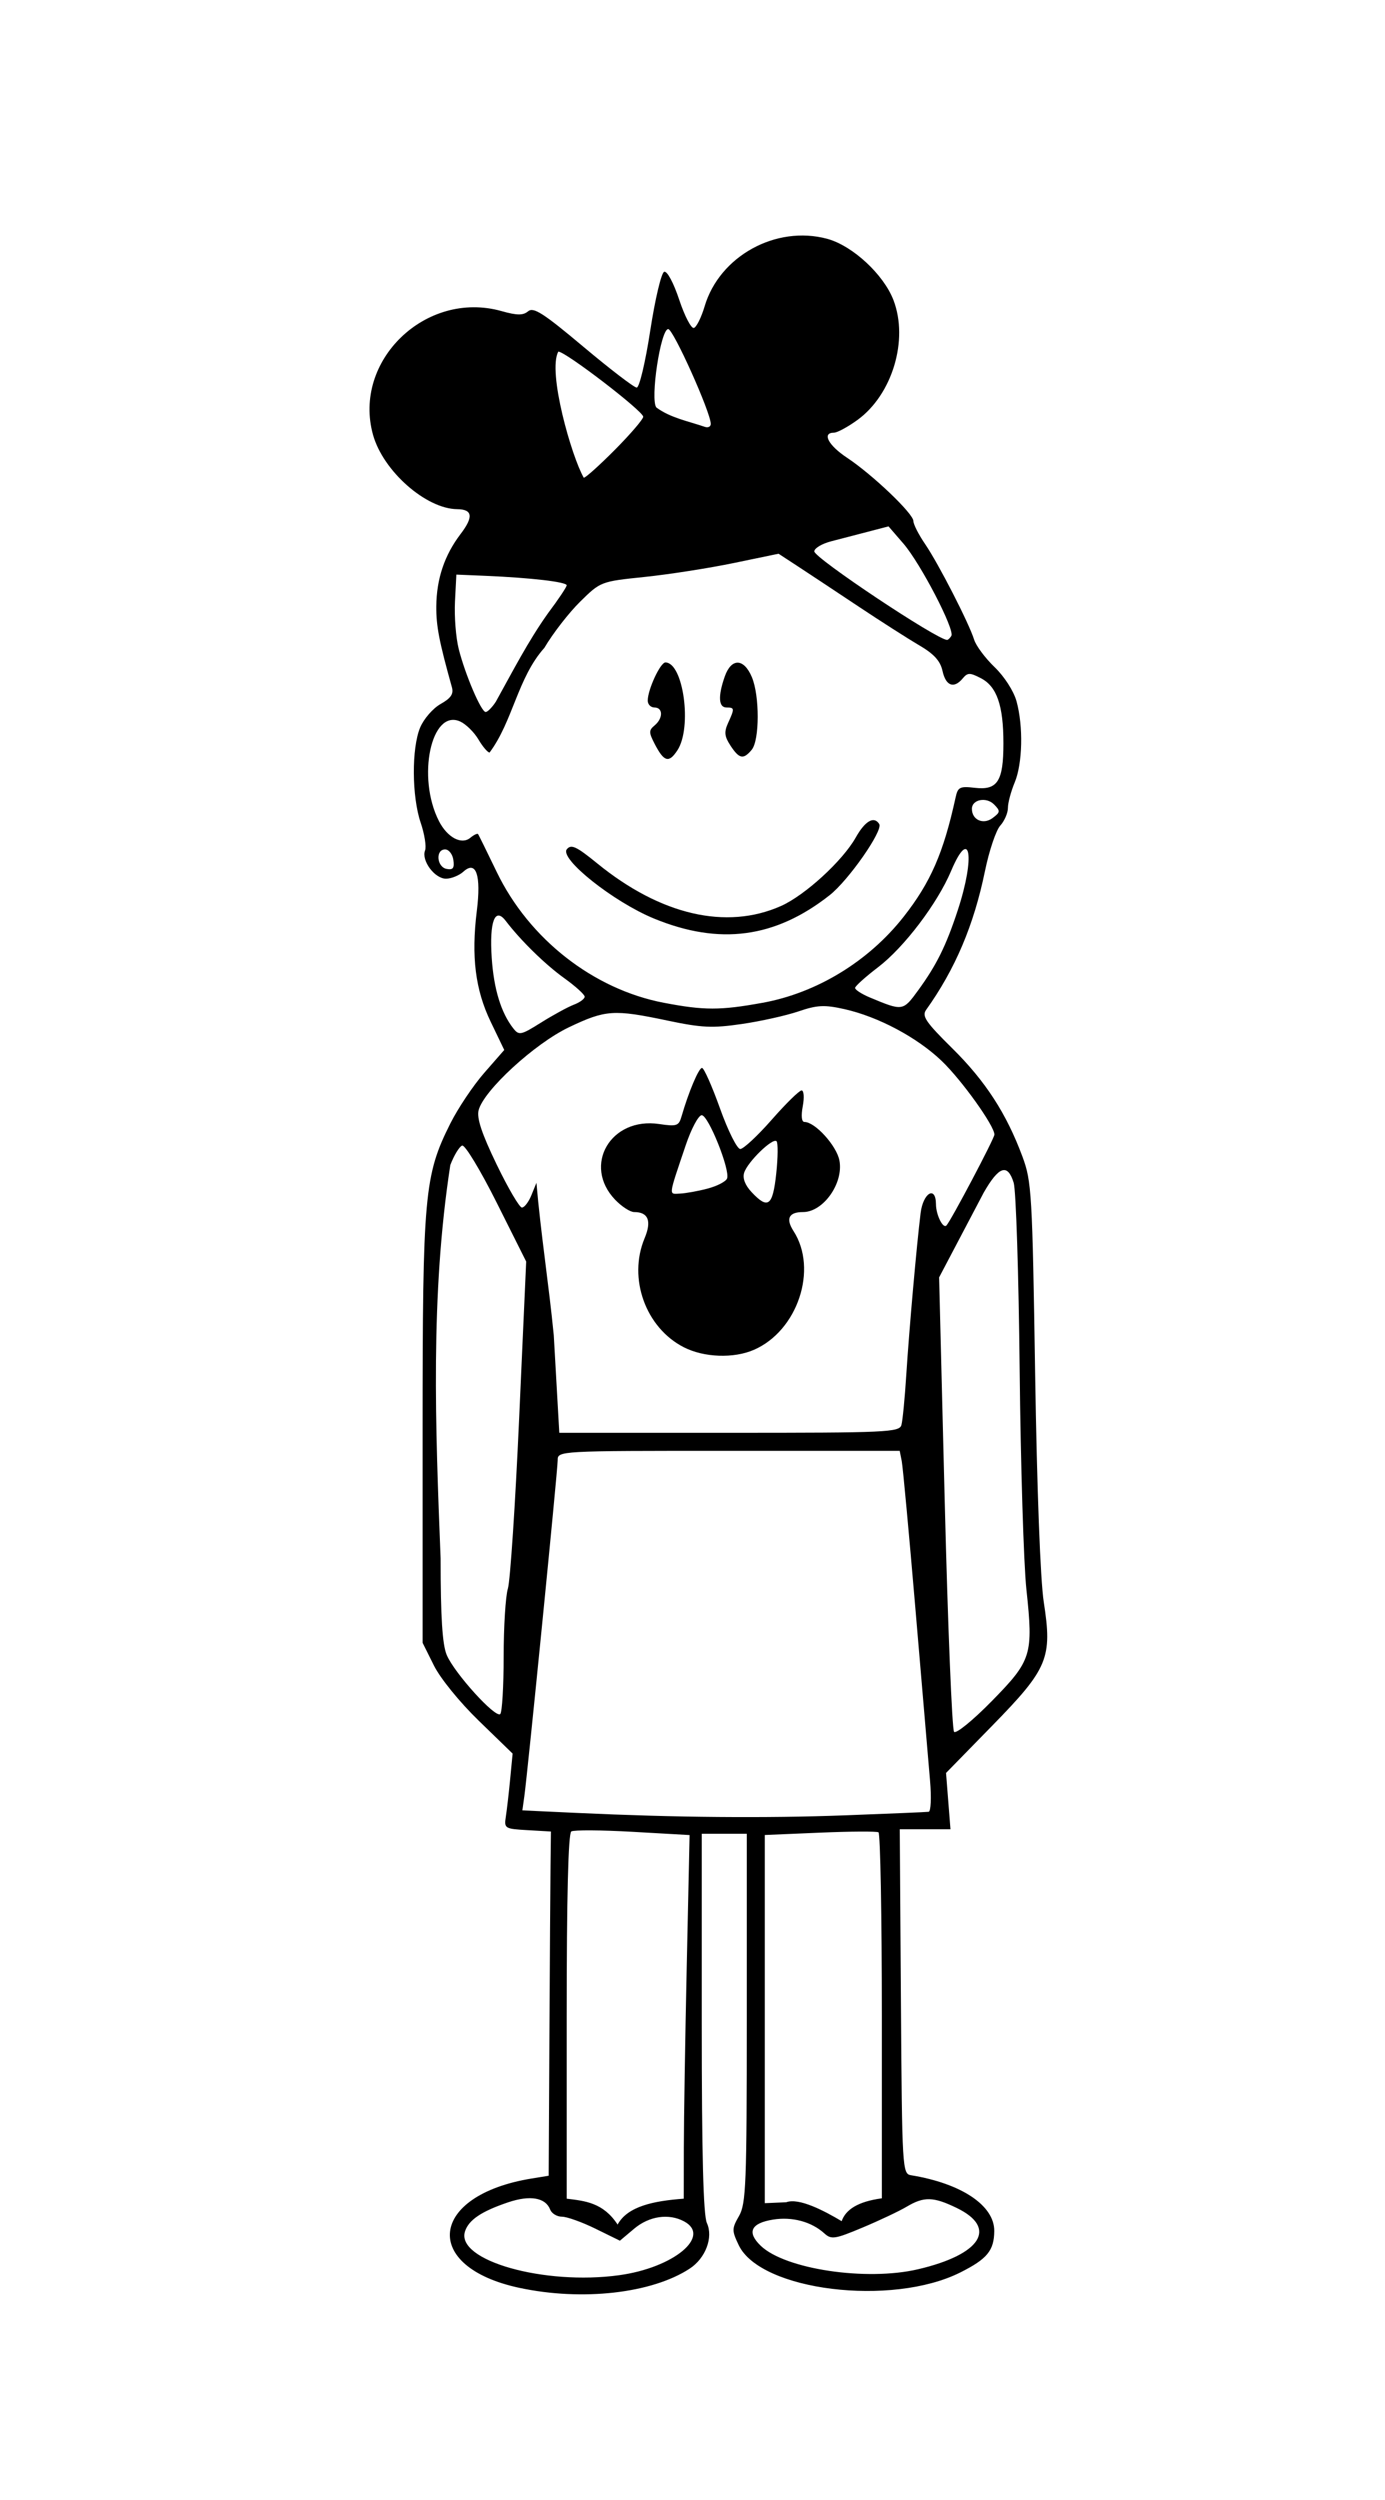 <?xml version="1.0" encoding="UTF-8" standalone="no"?>
<!-- Created with Inkscape (http://www.inkscape.org/) -->

<svg
   xmlns:dc="http://purl.org/dc/elements/1.1/"
   xmlns:cc="http://creativecommons.org/ns#"
   xmlns:rdf="http://www.w3.org/1999/02/22-rdf-syntax-ns#"
   xmlns:svg="http://www.w3.org/2000/svg"
   xmlns="http://www.w3.org/2000/svg"
   xmlns:sodipodi="http://sodipodi.sourceforge.net/DTD/sodipodi-0.dtd"
   xmlns:inkscape="http://www.inkscape.org/namespaces/inkscape"
   id="svg2812"
   version="1.1"
   inkscape:version="0.47 r22583"
   width="260"
   height="469"
   sodipodi:docname="Mom.svg">
  <defs
     id="defs2816">
    <inkscape:perspective
       sodipodi:type="inkscape:persp3d"
       inkscape:vp_x="0 : 0.5 : 1"
       inkscape:vp_y="0 : 1000 : 0"
       inkscape:vp_z="1 : 0.5 : 1"
       inkscape:persp3d-origin="0.5 : 0.33333333 : 1"
       id="perspective2820" />
    <inkscape:perspective
       id="perspective2925"
       inkscape:persp3d-origin="0.5 : 0.33333333 : 1"
       inkscape:vp_z="1 : 0.5 : 1"
       inkscape:vp_y="0 : 1000 : 0"
       inkscape:vp_x="0 : 0.5 : 1"
       sodipodi:type="inkscape:persp3d" />
    <inkscape:perspective
       id="perspective2925-7"
       inkscape:persp3d-origin="0.5 : 0.33333333 : 1"
       inkscape:vp_z="1 : 0.5 : 1"
       inkscape:vp_y="0 : 1000 : 0"
       inkscape:vp_x="0 : 0.5 : 1"
       sodipodi:type="inkscape:persp3d" />
    <inkscape:perspective
       id="perspective3101"
       inkscape:persp3d-origin="0.5 : 0.33333333 : 1"
       inkscape:vp_z="1 : 0.5 : 1"
       inkscape:vp_y="0 : 1000 : 0"
       inkscape:vp_x="0 : 0.5 : 1"
       sodipodi:type="inkscape:persp3d" />
    <inkscape:perspective
       id="perspective3805"
       inkscape:persp3d-origin="0.5 : 0.33333333 : 1"
       inkscape:vp_z="1 : 0.5 : 1"
       inkscape:vp_y="0 : 1000 : 0"
       inkscape:vp_x="0 : 0.5 : 1"
       sodipodi:type="inkscape:persp3d" />
    <inkscape:perspective
       id="perspective3821"
       inkscape:persp3d-origin="0.5 : 0.33333333 : 1"
       inkscape:vp_z="1 : 0.5 : 1"
       inkscape:vp_y="0 : 1000 : 0"
       inkscape:vp_x="0 : 0.5 : 1"
       sodipodi:type="inkscape:persp3d" />
    <inkscape:perspective
       id="perspective3939"
       inkscape:persp3d-origin="0.5 : 0.33333333 : 1"
       inkscape:vp_z="1 : 0.5 : 1"
       inkscape:vp_y="0 : 1000 : 0"
       inkscape:vp_x="0 : 0.5 : 1"
       sodipodi:type="inkscape:persp3d" />
    <inkscape:perspective
       id="perspective3971"
       inkscape:persp3d-origin="0.5 : 0.33333333 : 1"
       inkscape:vp_z="1 : 0.5 : 1"
       inkscape:vp_y="0 : 1000 : 0"
       inkscape:vp_x="0 : 0.5 : 1"
       sodipodi:type="inkscape:persp3d" />
    <inkscape:perspective
       id="perspective3995"
       inkscape:persp3d-origin="0.5 : 0.33333333 : 1"
       inkscape:vp_z="1 : 0.5 : 1"
       inkscape:vp_y="0 : 1000 : 0"
       inkscape:vp_x="0 : 0.5 : 1"
       sodipodi:type="inkscape:persp3d" />
    <inkscape:perspective
       id="perspective4025"
       inkscape:persp3d-origin="0.5 : 0.33333333 : 1"
       inkscape:vp_z="1 : 0.5 : 1"
       inkscape:vp_y="0 : 1000 : 0"
       inkscape:vp_x="0 : 0.5 : 1"
       sodipodi:type="inkscape:persp3d" />
    <inkscape:perspective
       id="perspective4080"
       inkscape:persp3d-origin="0.5 : 0.33333333 : 1"
       inkscape:vp_z="1 : 0.5 : 1"
       inkscape:vp_y="0 : 1000 : 0"
       inkscape:vp_x="0 : 0.5 : 1"
       sodipodi:type="inkscape:persp3d" />
    <inkscape:perspective
       id="perspective4135"
       inkscape:persp3d-origin="0.5 : 0.33333333 : 1"
       inkscape:vp_z="1 : 0.5 : 1"
       inkscape:vp_y="0 : 1000 : 0"
       inkscape:vp_x="0 : 0.5 : 1"
       sodipodi:type="inkscape:persp3d" />
    <inkscape:perspective
       id="perspective4206"
       inkscape:persp3d-origin="0.5 : 0.33333333 : 1"
       inkscape:vp_z="1 : 0.5 : 1"
       inkscape:vp_y="0 : 1000 : 0"
       inkscape:vp_x="0 : 0.5 : 1"
       sodipodi:type="inkscape:persp3d" />
    <inkscape:perspective
       id="perspective4228"
       inkscape:persp3d-origin="0.5 : 0.33333333 : 1"
       inkscape:vp_z="1 : 0.5 : 1"
       inkscape:vp_y="0 : 1000 : 0"
       inkscape:vp_x="0 : 0.5 : 1"
       sodipodi:type="inkscape:persp3d" />
    <inkscape:perspective
       id="perspective4250"
       inkscape:persp3d-origin="0.5 : 0.33333333 : 1"
       inkscape:vp_z="1 : 0.5 : 1"
       inkscape:vp_y="0 : 1000 : 0"
       inkscape:vp_x="0 : 0.5 : 1"
       sodipodi:type="inkscape:persp3d" />
  </defs>
  <sodipodi:namedview
     pagecolor="#ffffff"
     bordercolor="#666666"
     borderopacity="1"
     objecttolerance="10"
     gridtolerance="10"
     guidetolerance="10"
     inkscape:pageopacity="0"
     inkscape:pageshadow="2"
     inkscape:window-width="1280"
     inkscape:window-height="747"
     id="namedview2814"
     showgrid="false"
     inkscape:zoom="0.52238806"
     inkscape:cx="219.03365"
     inkscape:cy="191.12036"
     inkscape:window-x="-4"
     inkscape:window-y="-4"
     inkscape:window-maximized="1"
     inkscape:current-layer="svg2812" />
  <path
     id="path4147-5"
     style="fill:#000000"
     d="m 133.428,79.528 c 0,-2.131 -7.031,-17.787 -7.988,-17.787 -1.423,0 -3.422,13.265 -2.218,14.715 2.63,1.941 5.972,2.562 9.026,3.608 0.649,0.249 1.18,0.008 1.18,-0.536 z m -17.937,4.8 c 2.892,-2.918 5.258,-5.68 5.258,-6.139 0,-1.045 -14.572,-12.222 -15.935,-12.222 -2.076,3.745 2.5,19.732 4.776,23.666 0.353,0 3.008,-2.387 5.9,-5.305 z m 63.101,34.977 c 0.697,-1.128 -5.78,-13.592 -8.996,-17.313 l -2.797,-3.236 -3.796,0.99 c -2.088,0.544 -5.222,1.359 -6.965,1.81 -1.743,0.451 -3.17,1.305 -3.17,1.897 0,1.241 23.069,16.608 24.932,16.608 0.178,0 0.535,-0.341 0.792,-0.757 z m -85.528,12.378 c 3.144,-5.656 6.071,-11.391 9.842,-16.672 1.911,-2.543 3.474,-4.882 3.474,-5.198 0,-0.632 -6.709,-1.415 -15.214,-1.775 l -5.494,-0.233 -0.26,5.067 c -0.143,2.787 0.171,6.775 0.696,8.863 1.212,4.812 4.219,11.849 5.064,11.849 0.354,0 1.205,-0.856 1.891,-1.903 z m 93.259,21.803 c 1.475,-1.094 1.502,-1.323 0.292,-2.552 -1.45,-1.473 -4.165,-0.944 -4.165,0.812 0,2.082 2.125,3.037 3.873,1.741 z M 85.108,161.342 c -0.154,-1.087 -0.85,-1.977 -1.548,-1.977 -1.833,0 -1.581,3.298 0.28,3.656 1.2,0.231 1.485,-0.146 1.268,-1.679 z m 52.023,-21.452 c -1.138,-1.736 -1.222,-2.554 -0.442,-4.266 1.237,-2.715 1.219,-2.884 -0.303,-2.884 -1.5,0 -1.624,-2.108 -0.34,-5.79 1.231,-3.53 3.589,-3.49 5.097,0.085 1.478,3.504 1.461,11.844 -0.029,13.639 -1.555,1.874 -2.344,1.718 -3.984,-0.784 l 3e-5,0 z m -14.252,-0.357 c -1.09,-2.108 -1.089,-2.522 0.006,-3.431 1.616,-1.341 1.603,-3.362 -0.022,-3.362 -0.697,0 -1.268,-0.583 -1.268,-1.295 0,-2.059 2.363,-7.157 3.318,-7.157 3.376,0 5.05,12.214 2.258,16.474 -1.615,2.464 -2.516,2.206 -4.292,-1.229 l -10e-6,0 z m -0.088,32.81 c -7.61,-3.12 -17.842,-11.253 -16.377,-13.018 0.815,-0.982 1.785,-0.529 5.705,2.664 11.883,9.68 24.205,12.542 34.459,8.006 4.515,-1.997 11.606,-8.486 14.076,-12.881 1.75,-3.113 3.436,-4.072 4.404,-2.505 0.751,1.216 -5.761,10.548 -9.311,13.342 -10.218,8.043 -20.659,9.434 -32.956,4.392 l 0,-1e-5 z m 20.365,15.797 c 10.159,-1.846 19.879,-7.764 26.444,-16.098 5.098,-6.473 7.521,-12.024 9.793,-22.443 0.421,-1.93 0.801,-2.119 3.598,-1.793 4.268,0.498 5.377,-1.223 5.377,-8.341 0,-7.111 -1.233,-10.673 -4.233,-12.224 -2.063,-1.067 -2.489,-1.064 -3.393,0.026 -1.656,1.995 -3.184,1.448 -3.801,-1.361 -0.421,-1.915 -1.592,-3.204 -4.42,-4.86 -2.116,-1.239 -7.274,-4.536 -11.463,-7.325 -4.189,-2.789 -9.256,-6.143 -11.259,-7.452 l -3.643,-2.38 -8.44,1.749 c -4.642,0.962 -12.159,2.135 -16.703,2.606 -8.236,0.854 -8.276,0.869 -12.119,4.655 -2.121,2.089 -5.138,5.981 -6.704,8.649 -5.028,5.618 -5.901,13.76 -10.285,19.642 -0.353,0 -1.297,-1.109 -2.097,-2.464 -0.8,-1.355 -2.338,-2.866 -3.417,-3.358 -5.43,-2.474 -8.194,10.47 -3.989,18.686 1.574,3.076 4.24,4.496 5.882,3.133 0.679,-0.563 1.338,-0.875 1.466,-0.693 0.127,0.182 1.699,3.375 3.493,7.094 6.061,12.566 18.135,22.017 31.36,24.547 7.581,1.45 10.586,1.451 18.554,0.003 l 0,2.9e-4 z m 29.192,-2.318 c 3.473,-4.766 5.251,-8.357 7.453,-15.058 3.317,-10.094 2.336,-15.851 -1.255,-7.357 -2.592,6.132 -8.827,14.342 -13.727,18.077 -2.336,1.78 -4.269,3.517 -4.295,3.859 -0.026,0.342 1.221,1.153 2.772,1.801 6.169,2.577 6.215,2.571 9.052,-1.322 z m -70.747,6.011 c 2.252,-1.411 5.01,-2.914 6.128,-3.339 1.118,-0.425 2.033,-1.098 2.033,-1.496 0,-0.398 -1.731,-1.966 -3.847,-3.485 -3.578,-2.57 -8.153,-7.046 -10.98,-10.745 -2.029,-2.654 -3.076,0.111 -2.626,6.936 0.385,5.843 1.755,10.319 4.05,13.237 1.069,1.359 1.425,1.284 5.242,-1.108 z m 31.258,31.159 c 1.779,-0.471 3.413,-1.322 3.631,-1.891 0.611,-1.591 -3.51,-11.868 -4.759,-11.868 -0.608,0 -1.958,2.53 -3.005,5.634 -3.314,9.825 -3.237,9.167 -1.06,9.07 1.077,-0.048 3.414,-0.473 5.193,-0.944 z m 12.86,-2.81 c 0.326,-3.043 0.352,-5.773 0.059,-6.066 -0.715,-0.715 -5.434,3.867 -6.08,5.903 -0.33,1.04 0.17,2.339 1.405,3.655 3.078,3.276 3.963,2.607 4.616,-3.491 l -2e-5,0 z m -17.347,32.587 c -7.17,-3.658 -10.51,-12.924 -7.368,-20.443 1.363,-3.262 0.703,-4.922 -1.955,-4.922 -0.75,0 -2.362,-1.046 -3.582,-2.324 -6.148,-6.441 -0.827,-15.561 8.283,-14.195 3.278,0.492 3.675,0.358 4.183,-1.4 1.327,-4.595 3.239,-9.127 3.85,-9.127 0.363,0 1.885,3.423 3.382,7.607 1.5,4.194 3.206,7.607 3.802,7.607 0.594,0 3.251,-2.472 5.904,-5.494 2.653,-3.022 5.175,-5.494 5.604,-5.494 0.434,0 0.534,1.313 0.225,2.958 -0.344,1.832 -0.222,2.958 0.319,2.958 1.997,0 6.043,4.462 6.564,7.239 0.799,4.258 -3.027,9.665 -6.838,9.665 -2.674,0 -3.285,1.228 -1.778,3.568 4.619,7.17 0.771,18.704 -7.431,22.275 -3.805,1.657 -9.375,1.454 -13.164,-0.479 z m 40.851,14.572 c 0.225,-0.814 0.638,-5.092 0.918,-9.509 0.529,-8.345 1.915,-23.992 2.677,-30.217 0.469,-3.835 2.861,-5.237 2.885,-1.69 0.014,2.014 1.321,4.661 1.971,3.99 0.83,-0.856 9.004,-16.333 9.004,-17.047 0,-1.649 -6.127,-10.206 -9.889,-13.81 -4.608,-4.415 -11.916,-8.306 -18.272,-9.729 -3.764,-0.842 -5.087,-0.776 -8.639,0.43 -2.307,0.783 -7.089,1.847 -10.628,2.362 -5.508,0.803 -7.514,0.71 -13.946,-0.644 -10.092,-2.126 -11.625,-2.022 -18.5,1.254 -6.449,3.073 -16.032,11.877 -16.962,15.584 -0.369,1.471 0.608,4.4 3.389,10.155 2.149,4.448 4.285,8.088 4.747,8.088 0.461,0 1.263,-1.046 1.782,-2.324 l 0.943,-2.324 c 0.808,9.463 2.32,19.053 3.252,28.588 l 1.04,18.322 31.91,0 c 29.671,0 31.939,-0.104 32.319,-1.479 z m -75.309,54.24 c 0.349,-0.351 0.634,-5.208 0.634,-10.792 0,-5.584 0.358,-11.321 0.796,-12.749 0.438,-1.428 1.39,-15.816 2.115,-31.974 l 1.32,-29.379 -5.532,-11.039 c -3.042,-6.072 -5.96,-10.896 -6.484,-10.722 -0.524,0.175 -1.526,1.817 -2.227,3.651 -3.773,24.462 -2.797,49.154 -1.821,73.792 0,11.022 0.324,16.162 1.144,18.123 1.416,3.389 9.19,11.962 10.056,11.089 z m 92.251,-2.407 c 7.513,-7.661 7.831,-8.681 6.519,-20.949 -0.511,-4.784 -1.081,-23.341 -1.267,-41.239 -0.185,-17.898 -0.689,-33.682 -1.12,-35.077 -1.136,-3.675 -2.787,-3.13 -5.635,1.86 l -8.367,15.89 1.06,42.261 c 0.583,23.244 1.371,42.596 1.75,43.004 0.38,0.409 3.556,-2.179 7.059,-5.751 z m -27.38,21.407 c 8.135,-0.306 15.131,-0.603 15.547,-0.66 0.415,-0.057 0.534,-2.67 0.263,-5.808 -0.271,-3.138 -1.493,-17.496 -2.716,-31.907 -1.223,-14.411 -2.395,-27.058 -2.603,-28.104 l -0.38,-1.902 -32.102,0 c -32.054,0 -32.102,0.003 -32.102,1.776 0,1.849 -5.612,58.342 -6.259,63.014 l -0.37,2.666 10.288,0.48 c 18.472,0.862 35.374,1.011 50.436,0.445 z m -30.414,62.418 c 0.008,-5.23 0.254,-20.579 0.548,-34.11 l 0.534,-24.601 -10.668,-0.608 c -5.867,-0.334 -11.058,-0.367 -11.536,-0.072 -0.57,0.352 -0.867,12.26 -0.867,34.718 l 0,34.182 c 3.427,0.417 6.873,0.733 9.558,4.862 1.864,-3.441 6.775,-4.445 12.418,-4.862 l 0.014,-9.509 4e-5,0 z m 29.631,13.729 c 0.744,-2.138 2.992,-3.675 7.545,-4.289 l 0,-34.147 c 0,-18.781 -0.285,-34.315 -0.634,-34.521 -0.349,-0.205 -5.293,-0.176 -10.988,0.066 l -10.354,0.44 0,34.538 0,34.538 4.015,-0.172 c 2.406,-0.887 7.112,1.58 10.416,3.548 z m 14.307,9.029 c 11.869,-2.768 15.036,-7.758 7.301,-11.503 -4.412,-2.136 -6.14,-2.179 -9.414,-0.235 -1.395,0.828 -5.115,2.586 -8.268,3.907 -5.221,2.187 -5.862,2.284 -7.186,1.086 -2.416,-2.186 -6.024,-3.156 -9.61,-2.582 -4.175,0.668 -4.976,2.371 -2.313,4.922 4.586,4.394 19.798,6.666 29.49,4.405 z m -56.068,1.108 c 10.231,-1.406 17.362,-7.325 12.172,-10.102 -2.866,-1.534 -6.548,-0.993 -9.364,1.377 l -2.676,2.252 -4.592,-2.252 c -2.525,-1.239 -5.356,-2.252 -6.29,-2.252 -0.934,0 -1.929,-0.602 -2.212,-1.339 -0.861,-2.244 -3.768,-2.747 -7.873,-1.363 -5.041,1.699 -7.43,3.31 -8.117,5.475 -1.728,5.443 14.854,10.142 28.952,8.204 z m -18.734,2.375 c -18.509,-3.955 -16.988,-17.383 2.324,-20.52 l 3.17,-0.515 0.137,-25.952 c 0.075,-14.274 0.171,-28.805 0.211,-32.291 l 0.074,-6.339 -4.408,-0.254 c -4.263,-0.246 -4.396,-0.329 -4.055,-2.536 0.194,-1.255 0.56,-4.43 0.813,-7.056 l 0.46,-4.775 -6.328,-6.136 c -3.612,-3.502 -7.239,-7.963 -8.45,-10.393 l -2.122,-4.258 0,-39.927 c 0,-44.16 0.327,-47.774 5.207,-57.501 1.437,-2.864 4.302,-7.139 6.367,-9.5 l 3.754,-4.292 -2.546,-5.292 c -2.887,-6.002 -3.667,-12.231 -2.604,-20.8 0.832,-6.708 -0.122,-9.53 -2.495,-7.383 -0.813,0.736 -2.295,1.338 -3.294,1.338 -2.127,0 -4.652,-3.406 -3.927,-5.296 0.276,-0.72 -0.096,-3.069 -0.826,-5.22 -1.667,-4.91 -1.715,-13.968 -0.095,-17.845 0.678,-1.623 2.402,-3.607 3.832,-4.41 1.945,-1.093 2.481,-1.885 2.127,-3.15 -2.4,-8.593 -2.961,-11.499 -2.929,-15.18 0.045,-5.159 1.539,-9.604 4.559,-13.564 2.453,-3.216 2.261,-4.632 -0.632,-4.661 -5.862,-0.059 -13.899,-7.146 -15.799,-13.931 -3.891,-13.898 9.905,-27.212 24.084,-23.242 2.97,0.832 4.066,0.841 5.027,0.043 1.01,-0.839 2.855,0.344 10.36,6.644 5.022,4.215 9.533,7.668 10.025,7.674 0.497,0.005 1.626,-4.746 2.541,-10.698 0.908,-5.907 2.08,-10.853 2.615,-11.031 0.556,-0.185 1.758,2.051 2.825,5.257 1.021,3.069 2.261,5.445 2.755,5.28 0.494,-0.165 1.399,-1.991 2.012,-4.058 2.789,-9.414 13.393,-15.254 23,-12.667 4.758,1.281 10.613,6.696 12.455,11.518 2.856,7.479 -0.217,17.705 -6.75,22.461 -1.813,1.32 -3.81,2.399 -4.437,2.399 -2.291,0 -1.052,2.37 2.451,4.688 4.774,3.159 12.468,10.49 12.468,11.879 0,0.609 0.988,2.551 2.194,4.315 2.504,3.66 8.252,14.86 9.217,17.961 0.355,1.142 2.081,3.455 3.836,5.14 1.82,1.748 3.585,4.487 4.109,6.376 1.303,4.693 1.147,11.719 -0.339,15.275 -0.697,1.669 -1.268,3.814 -1.268,4.766 0,0.953 -0.649,2.449 -1.442,3.325 -0.793,0.876 -2.083,4.71 -2.866,8.519 -2.09,10.161 -5.578,18.381 -11.054,26.054 -0.827,1.159 -0.047,2.303 4.897,7.184 6.233,6.153 10.184,12.24 13.185,20.314 1.737,4.672 1.863,6.829 2.393,40.854 0.335,21.508 0.981,38.642 1.611,42.702 1.637,10.55 0.825,12.502 -9.661,23.226 l -8.678,8.875 0.415,5.283 0.415,5.283 -4.76,0 -4.76,0 0.221,32.318 c 0.216,31.576 0.26,32.325 1.912,32.594 9.475,1.546 15.656,5.694 15.61,10.476 -0.035,3.655 -1.331,5.232 -6.377,7.761 -12.889,6.461 -37.518,3.427 -41.596,-5.123 -1.309,-2.745 -1.305,-3.1 0.057,-5.473 1.313,-2.288 1.456,-5.937 1.456,-37.123 l 0,-34.586 -4.226,0 -4.226,0 0,35.46 c 0,24.742 0.291,36.099 0.964,37.574 1.227,2.694 -0.243,6.596 -3.222,8.547 -7.107,4.657 -20.18,6.134 -31.973,3.614 z"
     sodipodi:nodetypes="csccccscccccccssscccscccssccssccssccssssscccssssscccsssssscccssssssssscccssccssssssscccsssssccssssssccssssccssscccssssssssssssssssccsssssssssssssscccccccsscccsccsccssscccsccssscccsccccccccscccccccccscccccccssssssccscccssssccccccccsccccccscccsssssssssssssssssssssssssssssssssssssssscccccccssssscccccssc" />
</svg>
